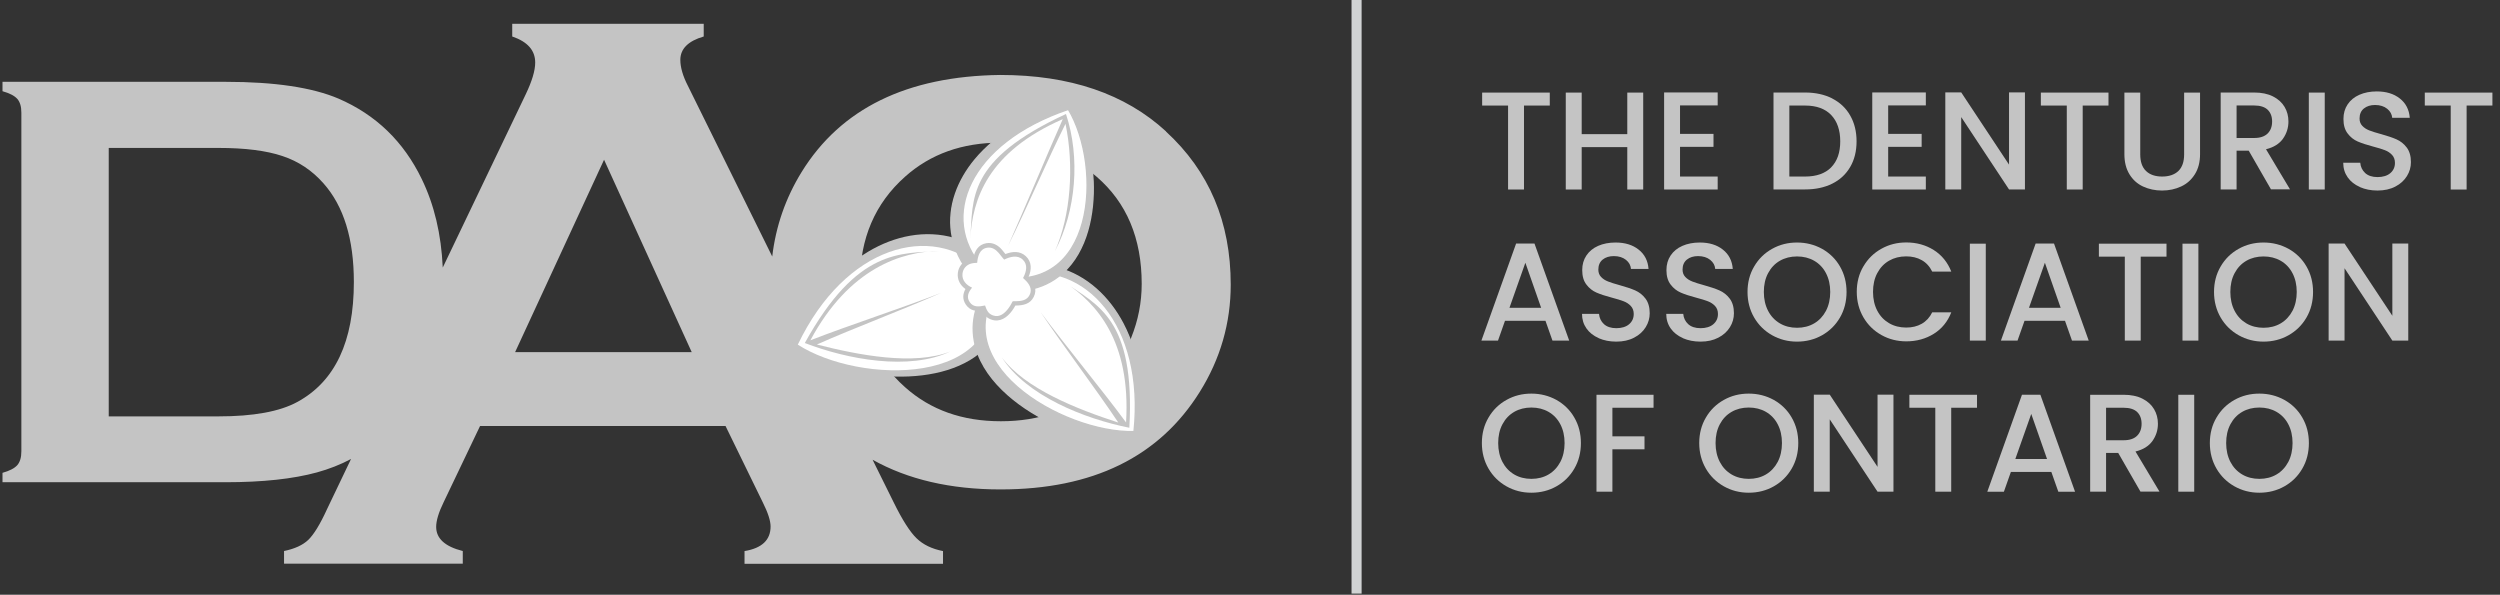 <svg xmlns="http://www.w3.org/2000/svg" width="248" height="59" viewBox="0 0 248 59" fill="none"><rect x="0" y="0" width="248" height="59" fill="#333333" stroke="none"/><g clip-path="url(#clip0_3346_23158)"><path d="M115.686 13.049C111.617 9.301 106.133 7.436 99.214 7.436C89.975 7.552 83.409 10.763 79.517 17.07C77.925 19.656 76.959 22.445 76.606 25.446L68.244 8.525C67.747 7.559 67.489 6.688 67.489 5.94C67.489 4.844 68.264 4.069 69.809 3.62V2.361H50.813V3.62C52.344 4.143 53.092 5.001 53.092 6.205C53.092 7.001 52.779 8.042 52.153 9.355L43.921 26.541C43.771 23.228 43.077 20.309 41.832 17.751C40.043 14.05 37.294 11.383 33.566 9.777C30.973 8.675 27.252 8.117 22.387 8.117H0.248V9.049C0.956 9.246 1.432 9.498 1.711 9.804C1.983 10.11 2.119 10.566 2.119 11.172V44.775C2.119 45.38 1.983 45.836 1.711 46.149C1.432 46.455 0.956 46.707 0.248 46.904V47.837H22.387C26.054 47.837 29.075 47.51 31.436 46.864C32.647 46.53 33.776 46.088 34.824 45.53L32.45 50.49C31.756 52.014 31.123 53.035 30.579 53.558C30.028 54.082 29.225 54.443 28.177 54.661V55.919H45.907V54.661C44.138 54.218 43.268 53.416 43.268 52.266C43.268 51.66 43.506 50.844 44.016 49.803L47.622 42.258H71.972L75.653 49.803C76.191 50.871 76.442 51.674 76.442 52.225C76.442 53.565 75.585 54.382 73.857 54.667V55.926H93.547V54.667C92.444 54.45 91.58 54.035 90.92 53.395C90.26 52.756 89.498 51.558 88.641 49.81L86.559 45.605C90.056 47.564 94.281 48.551 99.255 48.551C108.399 48.551 114.992 45.326 119.013 38.883C121.067 35.597 122.088 32.038 122.088 28.235C122.088 22.03 119.945 16.975 115.665 13.049H115.686ZM29.49 39.876C27.742 40.829 25.143 41.305 21.666 41.305H10.787V14.675H21.666C24.313 14.675 26.415 14.941 28.014 15.478C29.606 16.002 30.953 16.907 32.076 18.173C34.096 20.438 35.103 23.704 35.103 27.977C35.103 33.875 33.239 37.842 29.49 39.876ZM51.099 34.93L59.923 15.846L68.618 34.93H51.099ZM112.216 33.494C111.42 35.44 110.27 37.08 108.78 38.413C106.276 40.666 103.119 41.788 99.289 41.788C95.458 41.788 92.308 40.666 89.784 38.413C86.797 35.76 85.307 32.277 85.307 27.97C85.307 23.663 86.797 20.18 89.784 17.526C92.308 15.274 95.458 14.152 99.241 14.152C103.058 14.192 106.235 15.315 108.78 17.526C111.767 20.098 113.257 23.649 113.257 28.154C113.257 29.991 112.91 31.773 112.216 33.494Z" fill="#C4C4C4"></path><path d="M134.572 0V58.886" stroke="#D1D3D4" stroke-miterlimit="10"></path><path d="M153.738 9.185V10.471H151.18V18.799H149.601V10.471H147.029V9.185H153.738Z" fill="#C4C4C4"></path><path d="M163.006 9.185V18.799H161.427V14.594H156.903V18.799H155.324V9.185H156.903V13.308H161.427V9.185H163.006Z" fill="#C4C4C4"></path><path d="M166.659 10.457V13.281H169.979V14.567H166.659V17.513H170.394V18.799H165.08V9.171H170.394V10.457H166.659Z" fill="#C4C4C4"></path><path d="M181.756 9.77C182.524 10.165 183.123 10.723 183.538 11.457C183.96 12.192 184.171 13.043 184.171 14.022C184.171 15.002 183.96 15.846 183.538 16.567C183.116 17.288 182.524 17.839 181.756 18.22C180.987 18.601 180.089 18.792 179.068 18.792H175.932V9.178H179.068C180.089 9.178 180.987 9.375 181.756 9.763V9.77ZM181.654 16.594C182.252 15.989 182.552 15.131 182.552 14.022C182.552 12.913 182.252 12.036 181.654 11.41C181.055 10.784 180.191 10.471 179.068 10.471H177.503V17.513H179.068C180.191 17.513 181.055 17.206 181.654 16.601V16.594Z" fill="#C4C4C4"></path><path d="M187.307 10.457V13.281H190.627V14.567H187.307V17.513H191.042V18.799H185.729V9.171H191.042V10.457H187.307Z" fill="#C4C4C4"></path><path d="M200.874 18.792H199.295L194.553 11.614V18.792H192.975V9.165H194.553L199.295 16.329V9.165H200.874V18.792Z" fill="#C4C4C4"></path><path d="M209.162 9.185V10.471H206.603V18.799H205.025V10.471H202.453V9.185H209.162Z" fill="#C4C4C4"></path><path d="M212.312 9.185V15.315C212.312 16.043 212.502 16.594 212.883 16.962C213.264 17.329 213.802 17.513 214.482 17.513C215.163 17.513 215.714 17.329 216.095 16.962C216.476 16.594 216.666 16.043 216.666 15.315V9.185H218.245V15.288C218.245 16.07 218.075 16.737 217.734 17.281C217.394 17.826 216.938 18.234 216.367 18.499C215.795 18.765 215.163 18.901 214.475 18.901C213.788 18.901 213.156 18.765 212.584 18.499C212.013 18.234 211.57 17.826 211.237 17.281C210.904 16.737 210.74 16.07 210.74 15.288V9.185H212.319H212.312Z" fill="#C4C4C4"></path><path d="M225.285 18.792L223.074 14.948H221.869V18.792H220.291V9.178H223.611C224.346 9.178 224.972 9.307 225.482 9.566C225.992 9.824 226.373 10.171 226.632 10.607C226.891 11.042 227.013 11.525 227.013 12.056C227.013 12.682 226.829 13.254 226.469 13.764C226.101 14.274 225.543 14.621 224.788 14.805L227.17 18.785H225.292L225.285 18.792ZM221.869 13.689H223.611C224.203 13.689 224.645 13.539 224.945 13.247C225.244 12.954 225.394 12.553 225.394 12.056C225.394 11.559 225.244 11.172 224.952 10.886C224.659 10.607 224.21 10.464 223.611 10.464H221.869V13.689Z" fill="#C4C4C4"></path><path d="M230.614 9.185V18.799H229.035V9.185H230.614Z" fill="#C4C4C4"></path><path d="M234.109 18.554C233.592 18.329 233.184 18.009 232.891 17.594C232.599 17.179 232.449 16.696 232.449 16.145H234.137C234.171 16.56 234.341 16.9 234.626 17.166C234.919 17.431 235.327 17.567 235.851 17.567C236.375 17.567 236.817 17.438 237.123 17.172C237.429 16.907 237.579 16.574 237.579 16.159C237.579 15.839 237.484 15.574 237.293 15.37C237.103 15.165 236.872 15.009 236.586 14.9C236.307 14.791 235.912 14.669 235.416 14.539C234.79 14.376 234.279 14.206 233.885 14.036C233.49 13.866 233.157 13.601 232.885 13.24C232.606 12.879 232.47 12.403 232.47 11.804C232.47 11.253 232.606 10.77 232.885 10.355C233.164 9.94 233.551 9.62 234.048 9.403C234.545 9.185 235.123 9.069 235.776 9.069C236.708 9.069 237.47 9.301 238.062 9.77C238.654 10.233 238.988 10.872 239.049 11.689H237.307C237.28 11.342 237.117 11.036 236.81 10.791C236.504 10.546 236.103 10.416 235.606 10.416C235.157 10.416 234.783 10.532 234.497 10.763C234.211 10.995 234.068 11.328 234.068 11.757C234.068 12.049 234.157 12.294 234.341 12.485C234.518 12.675 234.749 12.825 235.028 12.934C235.307 13.043 235.681 13.165 236.164 13.294C236.797 13.471 237.321 13.641 237.722 13.818C238.123 13.995 238.464 14.261 238.743 14.628C239.022 14.995 239.164 15.478 239.164 16.084C239.164 16.574 239.035 17.036 238.77 17.465C238.504 17.894 238.123 18.247 237.62 18.506C237.117 18.771 236.525 18.901 235.844 18.901C235.198 18.901 234.62 18.785 234.103 18.56L234.109 18.554Z" fill="#C4C4C4"></path><path d="M247.247 9.185V10.471H244.689V18.799H243.111V10.471H240.539V9.185H247.247Z" fill="#C4C4C4"></path><path d="M153.323 31.821H149.296L148.602 33.787H146.955L150.398 24.16H152.221L155.664 33.787H154.004L153.31 31.821H153.323ZM152.881 30.535L151.316 26.065L149.738 30.535H152.874H152.881Z" fill="#C4C4C4"></path><path d="M158.596 33.542C158.079 33.318 157.67 32.998 157.378 32.583C157.085 32.168 156.936 31.685 156.936 31.134H158.623C158.657 31.549 158.827 31.889 159.113 32.154C159.405 32.419 159.813 32.556 160.337 32.556C160.861 32.556 161.303 32.426 161.61 32.161C161.916 31.896 162.066 31.562 162.066 31.147C162.066 30.827 161.97 30.562 161.78 30.358C161.589 30.154 161.358 29.997 161.072 29.889C160.793 29.78 160.399 29.657 159.902 29.528C159.276 29.365 158.766 29.195 158.371 29.024C157.977 28.854 157.643 28.589 157.371 28.228C157.092 27.868 156.956 27.392 156.956 26.793C156.956 26.242 157.092 25.759 157.371 25.344C157.65 24.929 158.038 24.609 158.534 24.391C159.031 24.173 159.609 24.058 160.263 24.058C161.195 24.058 161.957 24.289 162.549 24.759C163.14 25.221 163.474 25.861 163.535 26.677H161.793C161.766 26.33 161.603 26.024 161.297 25.779C160.991 25.534 160.589 25.405 160.092 25.405C159.643 25.405 159.269 25.52 158.983 25.752C158.698 25.983 158.555 26.317 158.555 26.745C158.555 27.038 158.643 27.283 158.827 27.473C159.004 27.664 159.235 27.813 159.514 27.922C159.793 28.031 160.167 28.154 160.65 28.283C161.283 28.46 161.807 28.63 162.208 28.807C162.61 28.984 162.95 29.249 163.229 29.616C163.508 29.984 163.651 30.467 163.651 31.072C163.651 31.562 163.521 32.025 163.256 32.453C162.991 32.882 162.61 33.236 162.106 33.494C161.603 33.76 161.011 33.889 160.331 33.889C159.684 33.889 159.106 33.773 158.589 33.549L158.596 33.542Z" fill="#C4C4C4"></path><path d="M166.951 33.542C166.434 33.318 166.026 32.998 165.733 32.583C165.441 32.168 165.291 31.685 165.291 31.134H166.978C167.012 31.549 167.182 31.889 167.468 32.154C167.761 32.419 168.169 32.556 168.693 32.556C169.217 32.556 169.659 32.426 169.965 32.161C170.271 31.896 170.421 31.562 170.421 31.147C170.421 30.827 170.326 30.562 170.135 30.358C169.945 30.154 169.713 29.997 169.428 29.889C169.149 29.78 168.754 29.657 168.257 29.528C167.631 29.365 167.121 29.195 166.727 29.024C166.332 28.854 165.999 28.589 165.726 28.228C165.447 27.868 165.311 27.392 165.311 26.793C165.311 26.242 165.447 25.759 165.726 25.344C166.005 24.929 166.393 24.609 166.89 24.391C167.387 24.173 167.965 24.058 168.618 24.058C169.55 24.058 170.312 24.289 170.904 24.759C171.496 25.221 171.829 25.861 171.891 26.677H170.149C170.122 26.33 169.958 26.024 169.652 25.779C169.346 25.534 168.945 25.405 168.448 25.405C167.999 25.405 167.625 25.52 167.339 25.752C167.053 25.983 166.91 26.317 166.91 26.745C166.91 27.038 166.999 27.283 167.182 27.473C167.359 27.664 167.591 27.813 167.87 27.922C168.149 28.031 168.523 28.154 169.006 28.283C169.639 28.46 170.162 28.63 170.564 28.807C170.965 28.984 171.305 29.249 171.584 29.616C171.863 29.984 172.006 30.467 172.006 31.072C172.006 31.562 171.877 32.025 171.612 32.453C171.346 32.882 170.965 33.236 170.462 33.494C169.958 33.76 169.366 33.889 168.686 33.889C168.04 33.889 167.461 33.773 166.944 33.549L166.951 33.542Z" fill="#C4C4C4"></path><path d="M175.796 33.256C175.048 32.834 174.449 32.249 174.013 31.501C173.578 30.753 173.354 29.902 173.354 28.963C173.354 28.024 173.571 27.181 174.013 26.432C174.449 25.684 175.048 25.099 175.796 24.684C176.544 24.262 177.368 24.058 178.266 24.058C179.164 24.058 179.994 24.269 180.749 24.684C181.497 25.105 182.096 25.684 182.525 26.432C182.96 27.181 183.178 28.024 183.178 28.963C183.178 29.902 182.96 30.753 182.525 31.501C182.089 32.249 181.497 32.834 180.749 33.256C180.001 33.678 179.171 33.889 178.266 33.889C177.361 33.889 176.551 33.678 175.796 33.256ZM179.967 32.079C180.463 31.787 180.851 31.372 181.137 30.834C181.416 30.297 181.559 29.671 181.559 28.963C181.559 28.256 181.416 27.63 181.137 27.099C180.858 26.561 180.463 26.153 179.967 25.867C179.47 25.582 178.898 25.439 178.266 25.439C177.633 25.439 177.062 25.582 176.565 25.867C176.068 26.153 175.68 26.561 175.395 27.099C175.109 27.637 174.973 28.256 174.973 28.963C174.973 29.671 175.116 30.297 175.395 30.834C175.674 31.372 176.068 31.787 176.565 32.079C177.062 32.372 177.633 32.515 178.266 32.515C178.898 32.515 179.47 32.372 179.967 32.079Z" fill="#C4C4C4"></path><path d="M184.851 26.425C185.287 25.677 185.886 25.092 186.634 24.677C187.382 24.255 188.206 24.051 189.104 24.051C190.124 24.051 191.036 24.303 191.832 24.806C192.628 25.31 193.206 26.024 193.567 26.942H191.675C191.424 26.432 191.084 26.058 190.634 25.806C190.192 25.555 189.682 25.432 189.097 25.432C188.457 25.432 187.893 25.575 187.396 25.861C186.899 26.146 186.511 26.555 186.226 27.092C185.94 27.63 185.804 28.249 185.804 28.956C185.804 29.664 185.947 30.29 186.226 30.821C186.505 31.358 186.899 31.766 187.396 32.059C187.893 32.351 188.464 32.494 189.097 32.494C189.675 32.494 190.192 32.372 190.634 32.12C191.077 31.868 191.424 31.494 191.675 30.984H193.567C193.206 31.909 192.628 32.617 191.832 33.113C191.036 33.61 190.124 33.862 189.104 33.862C188.199 33.862 187.376 33.651 186.627 33.229C185.879 32.807 185.287 32.229 184.851 31.48C184.416 30.732 184.191 29.889 184.191 28.95C184.191 28.011 184.409 27.167 184.851 26.419V26.425Z" fill="#C4C4C4"></path><path d="M196.989 24.173V33.787H195.41V24.173H196.989Z" fill="#C4C4C4"></path><path d="M204.86 31.821H200.833L200.139 33.787H198.492L201.935 24.16H203.758L207.201 33.787H205.541L204.847 31.821H204.86ZM204.418 30.535L202.853 26.065L201.275 30.535H204.411H204.418Z" fill="#C4C4C4"></path><path d="M214.917 24.173V25.459H212.359V33.787H210.781V25.459H208.209V24.173H214.917Z" fill="#C4C4C4"></path><path d="M218.08 24.173V33.787H216.502V24.173H218.08Z" fill="#C4C4C4"></path><path d="M222.073 33.256C221.325 32.834 220.726 32.249 220.291 31.501C219.855 30.753 219.631 29.902 219.631 28.963C219.631 28.024 219.849 27.181 220.291 26.432C220.726 25.684 221.325 25.099 222.073 24.684C222.822 24.262 223.645 24.058 224.543 24.058C225.441 24.058 226.271 24.269 227.026 24.684C227.775 25.105 228.374 25.684 228.802 26.432C229.238 27.181 229.455 28.024 229.455 28.963C229.455 29.902 229.238 30.753 228.802 31.501C228.367 32.249 227.775 32.834 227.026 33.256C226.278 33.678 225.448 33.889 224.543 33.889C223.638 33.889 222.829 33.678 222.073 33.256ZM226.244 32.079C226.741 31.787 227.128 31.372 227.414 30.834C227.693 30.297 227.836 29.671 227.836 28.963C227.836 28.256 227.693 27.63 227.414 27.099C227.135 26.561 226.741 26.153 226.244 25.867C225.747 25.582 225.176 25.439 224.543 25.439C223.91 25.439 223.339 25.582 222.842 25.867C222.346 26.153 221.958 26.561 221.672 27.099C221.386 27.637 221.25 28.256 221.25 28.963C221.25 29.671 221.393 30.297 221.672 30.834C221.951 31.372 222.346 31.787 222.842 32.079C223.339 32.372 223.91 32.515 224.543 32.515C225.176 32.515 225.747 32.372 226.244 32.079Z" fill="#C4C4C4"></path><path d="M238.899 33.787H237.321L232.578 26.609V33.787H231V24.16H232.578L237.321 31.324V24.16H238.899V33.787Z" fill="#C4C4C4"></path><path d="M149.444 48.245C148.696 47.823 148.097 47.238 147.662 46.489C147.226 45.741 147.002 44.891 147.002 43.952C147.002 43.013 147.22 42.169 147.662 41.421C148.097 40.672 148.696 40.087 149.444 39.672C150.193 39.25 151.016 39.046 151.914 39.046C152.812 39.046 153.642 39.257 154.398 39.672C155.146 40.094 155.745 40.672 156.173 41.421C156.609 42.169 156.826 43.013 156.826 43.952C156.826 44.891 156.609 45.741 156.173 46.489C155.738 47.238 155.146 47.823 154.398 48.245C153.649 48.667 152.819 48.877 151.914 48.877C151.009 48.877 150.2 48.667 149.444 48.245ZM153.615 47.068C154.112 46.775 154.5 46.36 154.785 45.823C155.064 45.285 155.207 44.659 155.207 43.952C155.207 43.244 155.064 42.618 154.785 42.087C154.506 41.55 154.112 41.142 153.615 40.856C153.118 40.57 152.547 40.427 151.914 40.427C151.281 40.427 150.71 40.57 150.213 40.856C149.717 41.142 149.329 41.55 149.043 42.087C148.757 42.625 148.621 43.244 148.621 43.952C148.621 44.659 148.764 45.285 149.043 45.823C149.322 46.36 149.717 46.775 150.213 47.068C150.71 47.36 151.281 47.503 151.914 47.503C152.547 47.503 153.118 47.36 153.615 47.068Z" fill="#C4C4C4"></path><path d="M164.032 39.162V40.448H159.95V43.285H163.134V44.571H159.95V48.775H158.371V39.162H164.025H164.032Z" fill="#C4C4C4"></path><path d="M171.007 48.245C170.259 47.823 169.66 47.238 169.224 46.489C168.789 45.741 168.564 44.891 168.564 43.952C168.564 43.013 168.782 42.169 169.224 41.421C169.66 40.672 170.259 40.087 171.007 39.672C171.755 39.25 172.579 39.046 173.477 39.046C174.375 39.046 175.205 39.257 175.96 39.672C176.708 40.094 177.307 40.672 177.736 41.421C178.171 42.169 178.389 43.013 178.389 43.952C178.389 44.891 178.171 45.741 177.736 46.489C177.3 47.238 176.708 47.823 175.96 48.245C175.212 48.667 174.382 48.877 173.477 48.877C172.572 48.877 171.762 48.667 171.007 48.245ZM175.178 47.068C175.674 46.775 176.062 46.36 176.348 45.823C176.627 45.285 176.77 44.659 176.77 43.952C176.77 43.244 176.627 42.618 176.348 42.087C176.069 41.55 175.674 41.142 175.178 40.856C174.681 40.57 174.109 40.427 173.477 40.427C172.844 40.427 172.272 40.57 171.776 40.856C171.279 41.142 170.891 41.55 170.606 42.087C170.32 42.625 170.184 43.244 170.184 43.952C170.184 44.659 170.327 45.285 170.606 45.823C170.885 46.36 171.279 46.775 171.776 47.068C172.272 47.36 172.844 47.503 173.477 47.503C174.109 47.503 174.681 47.36 175.178 47.068Z" fill="#C4C4C4"></path><path d="M187.831 48.775H186.252L181.51 41.598V48.775H179.932V39.148H181.51L186.252 46.312V39.148H187.831V48.775Z" fill="#C4C4C4"></path><path d="M196.119 39.162V40.448H193.56V48.775H191.982V40.448H189.41V39.162H196.119Z" fill="#C4C4C4"></path><path d="M203.507 46.816H199.479L198.785 48.782H197.139L200.581 39.155H202.405L205.847 48.782H204.187L203.493 46.816H203.507ZM203.065 45.53L201.5 41.06L199.921 45.53H203.058H203.065Z" fill="#C4C4C4"></path><path d="M212.338 48.775L210.126 44.931H208.922V48.775H207.344V39.162H210.664C211.399 39.162 212.025 39.291 212.535 39.55C213.045 39.808 213.426 40.155 213.685 40.591C213.943 41.026 214.066 41.509 214.066 42.04C214.066 42.666 213.882 43.237 213.521 43.748C213.154 44.258 212.596 44.605 211.841 44.788L214.222 48.769H212.344L212.338 48.775ZM208.922 43.673H210.664C211.256 43.673 211.698 43.523 211.997 43.23C212.297 42.938 212.446 42.536 212.446 42.04C212.446 41.543 212.297 41.155 212.004 40.87C211.712 40.591 211.263 40.448 210.664 40.448H208.922V43.673Z" fill="#C4C4C4"></path><path d="M217.666 39.162V48.775H216.088V39.162H217.666Z" fill="#C4C4C4"></path><path d="M221.659 48.245C220.911 47.823 220.312 47.238 219.877 46.489C219.441 45.741 219.217 44.891 219.217 43.952C219.217 43.013 219.435 42.169 219.877 41.421C220.312 40.672 220.911 40.087 221.659 39.672C222.408 39.25 223.231 39.046 224.129 39.046C225.027 39.046 225.857 39.257 226.612 39.672C227.361 40.094 227.96 40.672 228.388 41.421C228.824 42.169 229.041 43.013 229.041 43.952C229.041 44.891 228.824 45.741 228.388 46.489C227.953 47.238 227.361 47.823 226.612 48.245C225.864 48.667 225.034 48.877 224.129 48.877C223.224 48.877 222.415 48.667 221.659 48.245ZM225.83 47.068C226.327 46.775 226.714 46.36 227 45.823C227.279 45.285 227.422 44.659 227.422 43.952C227.422 43.244 227.279 42.618 227 42.087C226.721 41.55 226.327 41.142 225.83 40.856C225.333 40.57 224.762 40.427 224.129 40.427C223.496 40.427 222.925 40.57 222.428 40.856C221.931 41.142 221.544 41.55 221.258 42.087C220.972 42.625 220.836 43.244 220.836 43.952C220.836 44.659 220.979 45.285 221.258 45.823C221.537 46.36 221.931 46.775 222.428 47.068C222.925 47.36 223.496 47.503 224.129 47.503C224.762 47.503 225.333 47.36 225.83 47.068Z" fill="#C4C4C4"></path><path fill-rule="evenodd" clip-rule="evenodd" d="M78.803 33.542C80.429 30.133 82.858 26.902 86.151 24.949C88.736 23.411 91.778 22.751 94.71 23.609C96.146 24.03 97.431 24.786 98.52 25.806L98.595 25.874L98.649 25.956C98.962 26.412 99.269 26.868 99.575 27.323L99.69 27.494L99.718 27.698C100.058 30.079 99.67 32.426 98.023 34.256C93.866 38.883 83.906 37.76 79.13 34.671L78.463 34.243L78.81 33.528L78.803 33.542Z" fill="#C4C4C4"></path><path fill-rule="evenodd" clip-rule="evenodd" d="M97.431 26.732C92.451 22.058 83.864 24.33 79.143 34.188C85.218 38.114 99.826 38.495 98.356 28.092C98.05 27.637 97.737 27.181 97.431 26.732Z" fill="white"></path><path fill-rule="evenodd" clip-rule="evenodd" d="M100.595 26.459C102.031 26.167 103.507 26.194 104.922 26.582C107.821 27.371 110.025 29.494 111.4 32.113C113.141 35.44 113.515 39.393 113.121 43.081L113.039 43.87L112.25 43.89C109.535 43.952 106.514 43.047 104.099 41.863C100.901 40.298 97.33 37.522 96.656 33.814C96.221 31.433 97.105 29.262 98.615 27.439L98.751 27.276L98.942 27.194C99.432 26.977 99.922 26.752 100.418 26.527L100.507 26.487L100.602 26.466L100.595 26.459Z" fill="#C4C4C4"></path><path d="M100.595 26.459C102.031 26.167 103.507 26.194 104.922 26.582C107.821 27.371 110.025 29.494 111.4 32.113C113.141 35.44 113.515 39.393 113.121 43.081L113.039 43.87L112.25 43.89C109.535 43.952 106.514 43.047 104.099 41.863C100.901 40.298 97.33 37.522 96.656 33.814C96.221 31.433 97.105 29.262 98.615 27.439L98.751 27.276L98.942 27.194C99.432 26.977 99.922 26.752 100.418 26.527L100.507 26.487L100.602 26.466L100.595 26.459Z" stroke="#C4C4C4" stroke-width="0.14" stroke-miterlimit="2.61"></path><path fill-rule="evenodd" clip-rule="evenodd" d="M101.044 27.181C107.61 25.834 113.624 32.154 112.495 42.822C105.398 42.986 92.995 35.787 99.568 27.847C100.058 27.623 100.554 27.398 101.044 27.181Z" fill="white"></path><path d="M101.044 27.181C107.61 25.834 113.624 32.154 112.495 42.822C105.398 42.986 92.995 35.787 99.568 27.847C100.058 27.623 100.554 27.398 101.044 27.181Z" stroke="#C4C4C4" stroke-width="0.14" stroke-miterlimit="2.61"></path><path fill-rule="evenodd" clip-rule="evenodd" d="M96.439 27.392C95.357 26.167 94.629 24.704 94.398 23.085C94.017 20.425 95.044 17.873 96.725 15.846C98.929 13.199 102.174 11.437 105.392 10.348L106.08 10.117L106.454 10.736C107.712 12.838 108.332 15.567 108.434 17.996C108.563 21.153 107.862 24.881 105.413 27.085C103.392 28.902 100.766 29.154 98.201 28.609L98.01 28.569L97.861 28.46C97.439 28.147 97.01 27.841 96.588 27.528L96.507 27.473L96.445 27.398L96.439 27.392Z" fill="#C4C4C4"></path><path d="M96.439 27.392C95.357 26.167 94.629 24.704 94.398 23.085C94.017 20.425 95.044 17.873 96.725 15.846C98.929 13.199 102.174 11.437 105.392 10.348L106.08 10.117L106.454 10.736C107.712 12.838 108.332 15.567 108.434 17.996C108.563 21.153 107.862 24.881 105.413 27.085C103.392 28.902 100.766 29.154 98.201 28.609L98.01 28.569L97.861 28.46C97.439 28.147 97.01 27.841 96.588 27.528L96.507 27.473L96.445 27.398L96.439 27.392Z" stroke="#C4C4C4" stroke-width="0.14" stroke-miterlimit="2.61"></path><path fill-rule="evenodd" clip-rule="evenodd" d="M97.41 26.446C93.185 21.649 96.009 14.22 105.983 10.845C109.398 16.547 108.745 29.535 98.683 27.371C98.261 27.058 97.832 26.752 97.41 26.439V26.446Z" fill="white"></path><path d="M97.41 26.446C93.185 21.649 96.009 14.22 105.983 10.845C109.398 16.547 108.745 29.535 98.683 27.371C98.261 27.058 97.832 26.752 97.41 26.439V26.446Z" stroke="#C4C4C4" stroke-width="0.14" stroke-miterlimit="2.61"></path><path fill-rule="evenodd" clip-rule="evenodd" d="M96.541 25.65C96.677 24.922 97.017 24.269 97.84 24.126C98.48 24.017 99.004 24.316 99.405 24.786C99.521 24.922 99.63 25.065 99.738 25.201C100.419 24.935 101.174 24.867 101.759 25.412C102.378 25.983 102.337 26.766 102.038 27.46C102.596 27.99 102.929 28.711 102.542 29.46C102.181 30.167 101.507 30.297 100.786 30.31C100.766 30.31 100.745 30.31 100.725 30.31C100.623 30.494 100.514 30.671 100.392 30.834C99.902 31.494 99.201 32.004 98.344 31.705C97.84 31.528 97.602 31.215 97.425 30.807C96.806 30.895 96.241 30.827 95.82 30.229C95.452 29.698 95.507 29.16 95.772 28.671C95.262 28.303 94.942 27.759 95.017 27.079C95.051 26.766 95.173 26.473 95.377 26.228C95.697 25.847 96.085 25.697 96.527 25.643" fill="#C4C4C4"></path><path fill-rule="evenodd" clip-rule="evenodd" d="M100.541 29.875C100.541 29.875 100.473 29.895 100.439 29.909C100.411 29.956 100.377 30.024 100.357 30.072C100.269 30.249 100.16 30.419 100.044 30.576C99.677 31.066 99.173 31.528 98.506 31.29C98.003 31.113 97.874 30.732 97.717 30.303C97.173 30.412 96.581 30.528 96.2 29.977C95.833 29.453 96.084 28.943 96.431 28.535C95.86 28.283 95.404 27.813 95.479 27.14C95.506 26.915 95.588 26.704 95.737 26.527C96.057 26.146 96.486 26.085 96.935 26.072C96.996 25.412 97.18 24.697 97.921 24.575C98.397 24.493 98.772 24.745 99.064 25.085C99.207 25.255 99.343 25.432 99.486 25.609C99.513 25.636 99.561 25.697 99.615 25.752C100.201 25.466 100.929 25.262 101.452 25.752C101.983 26.248 101.813 26.942 101.527 27.5C101.514 27.521 101.507 27.548 101.486 27.575C101.548 27.643 101.629 27.711 101.67 27.752C102.092 28.14 102.439 28.684 102.133 29.269C101.854 29.814 101.303 29.868 100.772 29.882C100.697 29.882 100.602 29.882 100.527 29.882" fill="white"></path><path fill-rule="evenodd" clip-rule="evenodd" d="M105.746 11.308C95.84 15.893 96.547 19.717 96.248 23.718C96.466 19.737 97.997 15.07 105.426 11.818C103.759 15.574 101.677 20.615 100.01 24.364C101.847 20.69 103.868 15.955 105.698 12.281C106.556 16.424 106.236 21.377 104.644 24.915C106.76 20.928 107.175 15.614 105.746 11.315" fill="#C4C4C4"></path><path fill-rule="evenodd" clip-rule="evenodd" d="M112.032 42.434C112.637 31.555 108.814 30.276 105.67 28.038C108.773 30.093 112.195 33.821 111.705 41.904C109.269 38.597 105.691 34.297 103.248 30.991C105.534 34.406 108.657 38.502 110.936 41.917C106.909 40.611 101.663 38.57 99.377 35.44C101.792 39.25 107.582 41.55 112.032 42.434Z" fill="#C4C4C4"></path><path fill-rule="evenodd" clip-rule="evenodd" d="M79.83 34.039C85.069 24.561 89.369 25.174 93.213 24.895C89.512 24.935 84.252 26.548 80.388 33.76C84.212 32.263 89.539 30.542 93.369 29.045C89.607 30.712 84.79 32.508 81.034 34.175C85.137 35.222 90.662 36.297 94.267 34.869C90.185 36.801 84.069 35.658 79.83 34.025" fill="#C4C4C4"></path></g><defs><clipPath id="clip0_3346_23158"><rect width="247" height="58.886" fill="white" transform="translate(0.248)"></rect></clipPath></defs></svg>